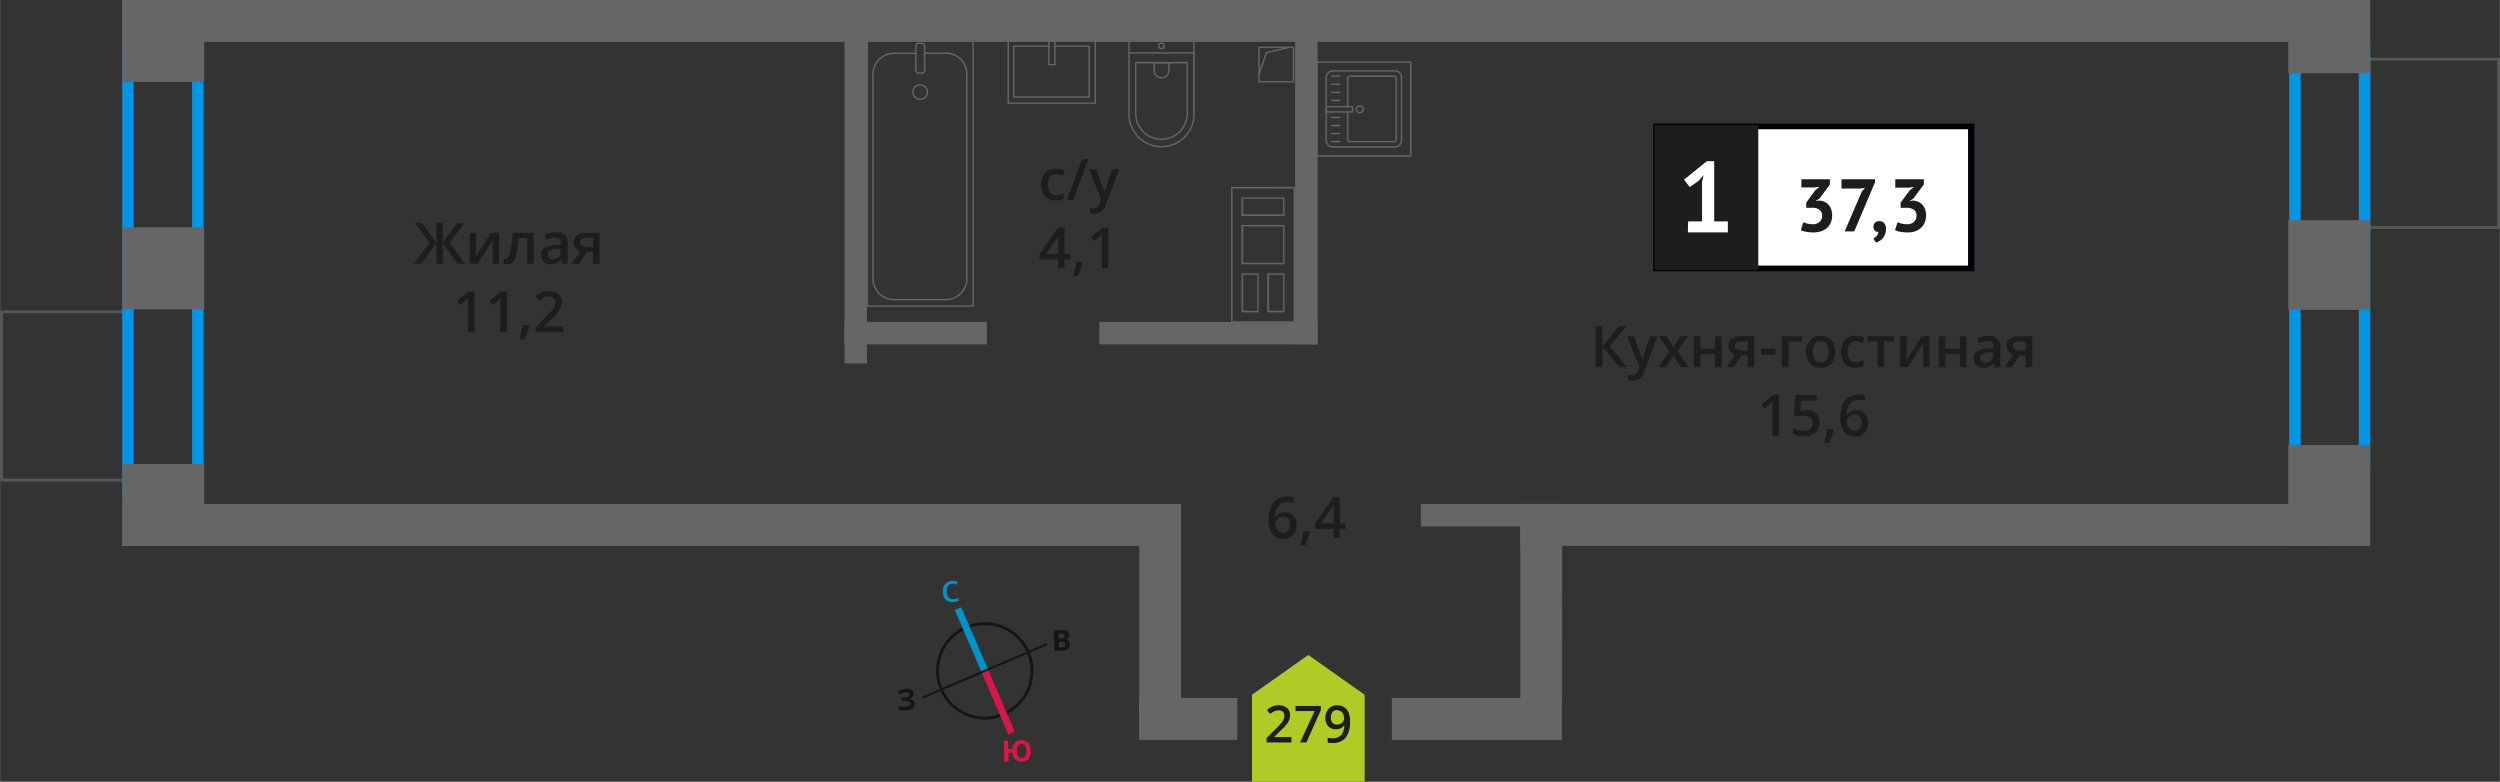 <svg xmlns="http://www.w3.org/2000/svg" width="154.49mm" height="48.31mm" viewBox="0 0 437.92 136.95"><rect x="0" y="0" width="437.92" height="136.95" fill="#333333" stroke="none"/><defs><style>.cls-1,.cls-11,.cls-12,.cls-13,.cls-3,.cls-5{fill:none;}.cls-1{stroke:#575756;}.cls-1,.cls-5{stroke-linecap:round;stroke-linejoin:round;}.cls-1,.cls-9{stroke-width:0.5px;}.cls-2{fill:#0096e7;}.cls-3,.cls-5{stroke:#666;stroke-width:0.25px;}.cls-11,.cls-12,.cls-13,.cls-3{stroke-miterlimit:10;}.cls-4{fill:#666;}.cls-6,.cls-9{fill:#1d1d1b;}.cls-7{fill:#fff;}.cls-8{fill:#050007;}.cls-9{stroke:#1d1d1b;stroke-miterlimit:22.93;}.cls-10{fill:#b2ca25;fill-rule:evenodd;}.cls-11{stroke:#141515;stroke-width:0.52px;}.cls-12{stroke:#0093ca;}.cls-12,.cls-13{stroke-width:1.23px;}.cls-13{stroke:#d61747;}.cls-14{fill:#141515;}.cls-15{fill:#0093ca;}.cls-16{fill:#d61747;}</style></defs><g id="text"><rect class="cls-1" x="411.6" y="13.78" width="29.48" height="22.66" transform="translate(451.45 -401.23) rotate(90)"/><rect class="cls-1" x="-3.16" y="58.03" width="29.48" height="22.66" transform="translate(80.94 57.78) rotate(90)"/><path class="cls-2" d="M33.64,8.24V85H23.39V8.24H33.64m2-2H21.39V87H35.64V6.24Z"/><path class="cls-2" d="M413.2,10V79.76H403V10H413.2m2-2H401V81.76H415.2V8Z"/><rect class="cls-3" x="220.54" y="8.29" width="6.04" height="6.04"/><polyline class="cls-3" points="220.54 13.03 221.83 9.24 225.78 8.29"/><path class="cls-4" d="M226.61,33v1.57h0v4.83h0v8.46h0v8.43H215.9V54.73h0V46.3h0V37.84h0V33h10.71M225,37.84V34.59h-7.54v3.25H225m-7.54,8.46H225V39.42h-7.54V46.3M225,54.73V47.88h-3v6.85h3m-7.53,0h3V47.88h-3v6.85m9.37-22H215.65v2.07h0v2.75h0v2.08h0v6.38h0v2.08h0v6.35h0v2.08h11.21V54.48h0V48.13h0V46.05h0V39.67h0V37.59h0V34.84h0V32.77Zm-2.08,4.82h-7V34.84h7v2.75Zm-7,8.46V39.67h7v6.38Zm7,8.43H222.3V48.13h2.47v6.35Zm-7,0V48.13h2.49v6.35Z"/><rect class="cls-4" x="21.39" width="14.36" height="14.36" transform="translate(21.39 35.76) rotate(-90)"/><rect class="cls-4" x="21.39" y="39.82" width="14.36" height="14.36" transform="translate(-18.43 75.58) rotate(-90)"/><rect class="cls-4" x="400.16" y="39.26" width="15.71" height="14.36" transform="matrix(0, -1, 1, 0, 361.58, 454.45)"/><rect class="cls-4" x="399.18" y="79.61" width="17.68" height="14.36" transform="translate(321.23 494.81) rotate(-90)"/><rect class="cls-4" x="401.61" y="-0.77" width="12.82" height="14.36" transform="translate(401.61 414.43) rotate(-90)"/><rect class="cls-4" x="21.39" y="81.27" width="14.36" height="14.36" transform="translate(-59.87 117.02) rotate(-90)"/><rect class="cls-4" x="266.31" y="88.28" width="142.63" height="7.33" transform="matrix(-1, 0, 0, -1, 675.26, 183.9)"/><rect class="cls-4" x="21.39" y="88.29" width="184.8" height="7.33" transform="translate(227.59 183.92) rotate(180)"/><rect class="cls-4" x="201.29" y="30.82" width="55.08" height="3.94" transform="translate(196.04 261.62) rotate(-90)"/><rect class="cls-4" x="192.57" y="56.39" width="38.23" height="3.94"/><rect class="cls-4" x="248.89" y="88.29" width="20.29" height="3.94"/><rect class="cls-4" x="147.92" y="56.39" width="24.95" height="3.94"/><rect class="cls-4" x="120.68" y="32.49" width="58.41" height="3.94" transform="translate(115.43 184.34) rotate(-90)"/><rect class="cls-4" x="21.39" width="392.76" height="7.33" transform="translate(435.55 7.34) rotate(-180)"/><rect class="cls-4" x="252.55" y="102.06" width="34.88" height="7.33" transform="translate(375.75 -164.25) rotate(90.01)"/><rect class="cls-4" x="185.04" y="102.8" width="36.34" height="7.33" transform="translate(309.69 -96.74) rotate(90)"/><rect class="cls-4" x="243.81" y="122.26" width="29.78" height="7.33" transform="translate(517.4 251.87) rotate(-180)"/><rect class="cls-4" x="199.54" y="122.26" width="17.2" height="7.33" transform="translate(416.27 251.87) rotate(-180)"/><rect class="cls-5" x="232.24" y="12.49" width="13.32" height="13.19" rx="1.09" transform="translate(257.99 -219.82) rotate(90)"/><path class="cls-5" d="M236.07,19.61V24.5a.31.31,0,0,0,.32.31h7.86a.32.32,0,0,0,.32-.31V13.67a.33.33,0,0,0-.32-.32h-7.86a.32.32,0,0,0-.32.32v5"/><circle class="cls-5" cx="238.19" cy="19.15" r="0.6"/><rect class="cls-5" x="234.15" y="16.84" width="0.93" height="4.61" transform="translate(253.76 -215.47) rotate(90)"/><line class="cls-5" x1="233.28" y1="13.35" x2="234.69" y2="13.35"/><line class="cls-5" x1="233.28" y1="14.77" x2="234.69" y2="14.77"/><line class="cls-5" x1="233.28" y1="16.18" x2="234.69" y2="16.18"/><line class="cls-5" x1="233.28" y1="17.59" x2="234.69" y2="17.59"/><line class="cls-5" x1="233.28" y1="20.57" x2="234.69" y2="20.57"/><line class="cls-5" x1="233.28" y1="21.99" x2="234.69" y2="21.99"/><line class="cls-5" x1="233.28" y1="23.4" x2="234.69" y2="23.4"/><line class="cls-5" x1="233.28" y1="24.81" x2="234.69" y2="24.81"/><path class="cls-4" d="M247,11V27.19H230.8V11H247m.25-.25H230.55V27.44h16.71V10.73Z"/><rect class="cls-5" x="151.92" y="6.69" width="18.55" height="46.92"/><rect class="cls-5" x="160.42" y="7.57" width="1.55" height="5.24" rx="0.49"/><path class="cls-5" d="M160.42,9.34H156.6A3.69,3.69,0,0,0,152.91,13v35.8a3.69,3.69,0,0,0,3.69,3.68h9.08a3.68,3.68,0,0,0,3.68-3.68V13a3.68,3.68,0,0,0-3.68-3.68H162"/><circle class="cls-5" cx="161.19" cy="16.13" r="1.27"/><path class="cls-5" d="M193.94,10.5h13.32a5.69,5.69,0,0,1,5.69,5.69v0a5.69,5.69,0,0,1-5.69,5.69H193.94a0,0,0,0,1,0,0V10.5A0,0,0,0,1,193.94,10.5Z" transform="matrix(0, 1, -1, 0, 219.65, -187.25)"/><path class="cls-5" d="M196.73,13.19h8.91a4.51,4.51,0,0,1,4.51,4.51v0a4.51,4.51,0,0,1-4.51,4.51h-8.91a0,0,0,0,1,0,0v-9A0,0,0,0,1,196.73,13.19Z" transform="translate(221.15 -185.75) rotate(90)"/><path class="cls-5" d="M202.13,11h1.34a1.29,1.29,0,0,1,1.29,1.29v0a1.29,1.29,0,0,1-1.29,1.29h-1.34a0,0,0,0,1,0,0V11A0,0,0,0,1,202.13,11Z" transform="matrix(0, 1, -1, 0, 215.75, -191.14)"/><circle class="cls-5" cx="203.44" cy="8.03" r="0.48"/><line class="cls-5" x1="197.75" y1="9.27" x2="209.14" y2="9.27"/><rect class="cls-5" x="178.55" y="4.76" width="11.38" height="15.25" transform="translate(196.62 -171.86) rotate(90)"/><polyline class="cls-5" points="184.78 6.69 184.78 11.31 183.71 11.31 183.71 6.69"/><polyline class="cls-5" points="184.78 8.09 190.79 8.09 190.79 17 177.58 17 177.58 8.09 183.71 8.09"/><path class="cls-6" d="M285,64.32h-1.37l-2.94-3.61v3.61h-1.16V57.18h1.16v3.46l2.89-3.46h1.28L282,60.63Z"/><path class="cls-6" d="M285,58.92h1.25l1.1,3.06a5.33,5.33,0,0,1,.33,1.24h0c0-.18.09-.4.16-.66s.5-1.47,1.24-3.64h1.25L288.09,65a2.2,2.2,0,0,1-2.1,1.69,3.08,3.08,0,0,1-.75-.09v-.91a2.68,2.68,0,0,0,.59.06,1.2,1.2,0,0,0,1.17-1l.2-.51Z"/><path class="cls-6" d="M292.42,61.56l-1.81-2.64h1.3l1.23,1.89,1.24-1.89h1.3l-1.81,2.64,1.91,2.76h-1.3l-1.34-2-1.32,2h-1.3Z"/><path class="cls-6" d="M297.87,58.92v2.17h2.54V58.92h1.15v5.4h-1.15V62h-2.54v2.33h-1.15v-5.4Z"/><path class="cls-6" d="M303.75,64.32h-1.28l1.5-2.21a1.61,1.61,0,0,1-.86-.56,1.63,1.63,0,0,1-.31-1,1.44,1.44,0,0,1,.55-1.2,2.38,2.38,0,0,1,1.49-.43h2.46v5.4h-1.15V62.24h-1.09Zm.17-3.76a.69.69,0,0,0,.32.63,1.56,1.56,0,0,0,.84.2h1.07v-1.6H304.9a1.16,1.16,0,0,0-.72.2A.7.7,0,0,0,303.92,60.56Z"/><path class="cls-6" d="M308.48,62.13v-1H311v1Z"/><path class="cls-6" d="M315.65,58.92v.9h-2.34v4.5h-1.15v-5.4Z"/><path class="cls-6" d="M321.48,61.61a3,3,0,0,1-.67,2.07,2.47,2.47,0,0,1-1.89.74,2.57,2.57,0,0,1-1.34-.34,2.31,2.31,0,0,1-.9-1,3.48,3.48,0,0,1-.31-1.49,2.93,2.93,0,0,1,.68-2,2.42,2.42,0,0,1,1.89-.73,2.39,2.39,0,0,1,1.86.75A2.88,2.88,0,0,1,321.48,61.61Zm-3.93,0c0,1.25.46,1.87,1.39,1.87s1.36-.62,1.36-1.87-.46-1.85-1.37-1.85a1.16,1.16,0,0,0-1.05.48A2.41,2.41,0,0,0,317.55,61.61Z"/><path class="cls-6" d="M325,64.42a2.37,2.37,0,0,1-1.86-.71,3.61,3.61,0,0,1,0-4.15,2.44,2.44,0,0,1,1.92-.73,3.65,3.65,0,0,1,1.54.31l-.35.93a3.43,3.43,0,0,0-1.2-.29c-.93,0-1.4.62-1.4,1.86A2.27,2.27,0,0,0,324,63a1.21,1.21,0,0,0,1,.45,2.86,2.86,0,0,0,1.45-.38v1a2.16,2.16,0,0,1-.65.26A3.56,3.56,0,0,1,325,64.42Z"/><path class="cls-6" d="M331.81,58.92v.9h-1.76v4.5H328.9v-4.5h-1.76v-.9Z"/><path class="cls-6" d="M334,58.92v2.77c0,.32,0,.8-.08,1.42l2.71-4.19H338v5.4h-1.1V61.6q0-.23,0-.72c0-.34,0-.58,0-.74l-2.7,4.18h-1.4v-5.4Z"/><path class="cls-6" d="M340.77,58.92v2.17h2.54V58.92h1.15v5.4h-1.15V62h-2.54v2.33h-1.15v-5.4Z"/><path class="cls-6" d="M349.48,64.32l-.23-.75h0a2.16,2.16,0,0,1-.79.67,2.44,2.44,0,0,1-1,.18,1.73,1.73,0,0,1-1.25-.43,1.63,1.63,0,0,1-.44-1.21,1.41,1.41,0,0,1,.62-1.26,3.53,3.53,0,0,1,1.89-.47l.93,0v-.29a1.09,1.09,0,0,0-.24-.77,1,1,0,0,0-.75-.26,2.68,2.68,0,0,0-.8.13,5.8,5.8,0,0,0-.73.28l-.37-.82a4,4,0,0,1,1-.35,5.08,5.08,0,0,1,1-.11,2.39,2.39,0,0,1,1.55.44,1.77,1.77,0,0,1,.53,1.42v3.63Zm-1.71-.78a1.37,1.37,0,0,0,1-.35,1.27,1.27,0,0,0,.38-1v-.46l-.69,0a2.26,2.26,0,0,0-1.18.28.81.81,0,0,0-.37.74.71.71,0,0,0,.21.55A.91.91,0,0,0,347.77,63.54Z"/><path class="cls-6" d="M352.45,64.32h-1.28l1.5-2.21a1.61,1.61,0,0,1-.86-.56,1.57,1.57,0,0,1-.31-1,1.44,1.44,0,0,1,.55-1.2,2.38,2.38,0,0,1,1.49-.43H356v5.4h-1.15V62.24h-1.09Zm.17-3.76a.7.7,0,0,0,.31.63,1.59,1.59,0,0,0,.85.2h1.07v-1.6H353.6a1.2,1.2,0,0,0-.73.2A.7.7,0,0,0,352.62,60.56Z"/><path class="cls-6" d="M311.63,76.32h-1.15V71.71c0-.55,0-1,0-1.3l-.28.25c-.11.1-.47.4-1.09.9l-.58-.72,2.1-1.66h1Z"/><path class="cls-6" d="M316.39,71.87a2.45,2.45,0,0,1,1.71.57,2,2,0,0,1,.63,1.55,2.27,2.27,0,0,1-.72,1.79,2.93,2.93,0,0,1-2,.64A3.91,3.91,0,0,1,314.1,76V75a3.25,3.25,0,0,0,.91.34,4.19,4.19,0,0,0,.95.12,1.77,1.77,0,0,0,1.18-.34,1.27,1.27,0,0,0,.41-1c0-.85-.55-1.28-1.64-1.28a4.42,4.42,0,0,0-.56.05,6,6,0,0,0-.59.1l-.52-.3.28-3.49h3.71v1h-2.7L315.37,72l.41-.07A5.28,5.28,0,0,1,316.39,71.87Z"/><path class="cls-6" d="M321.25,75.27a17.41,17.41,0,0,1-.86,2.34h-.85a22.42,22.42,0,0,0,.51-2.45h1.12Z"/><path class="cls-6" d="M322.36,73.28q0-4.19,3.42-4.19a4.66,4.66,0,0,1,.91.08v1a3.21,3.21,0,0,0-.86-.11,2.27,2.27,0,0,0-1.73.62,3,3,0,0,0-.62,2h.06a1.51,1.51,0,0,1,.64-.61,2,2,0,0,1,1-.22,1.92,1.92,0,0,1,1.51.6,2.29,2.29,0,0,1,.54,1.61,2.49,2.49,0,0,1-.62,1.78,2.29,2.29,0,0,1-1.72.65,2.35,2.35,0,0,1-1.33-.37,2.28,2.28,0,0,1-.87-1.07A4.34,4.34,0,0,1,322.36,73.28Zm2.5,2.19a1.12,1.12,0,0,0,.91-.38,1.65,1.65,0,0,0,.32-1.09,1.37,1.37,0,0,0-.31-1,1.09,1.09,0,0,0-.9-.35,1.57,1.57,0,0,0-.68.15,1.23,1.23,0,0,0-.49.44,1,1,0,0,0-.18.56A1.79,1.79,0,0,0,323.9,75,1.16,1.16,0,0,0,324.86,75.47Z"/><rect class="cls-7" x="290.07" y="22.16" width="54.7" height="24.87"/><path class="cls-8" d="M344.77,22.65h-54.1V46.53h54.1Zm-54.65-1h55.74V47.52H289.58V21.66Z"/><rect class="cls-9" x="290.07" y="22.16" width="17.68" height="24.87"/><path class="cls-6" d="M317.53,39.28a1.63,1.63,0,0,0,1.23-.43,1.43,1.43,0,0,0,.43-1,1.32,1.32,0,0,0-.45-1.1,2.26,2.26,0,0,0-1.4-.35h-.94v-.9L318,33.31l.75-.59-1,.12h-2.2V31.4h5v.93l-1.84,2.46-.58.36v.06l.55-.08a3.08,3.08,0,0,1,.87.21,2.09,2.09,0,0,1,.72.49,2.41,2.41,0,0,1,.49.79,3,3,0,0,1,.18,1.08,3.24,3.24,0,0,1-.25,1.34,2.75,2.75,0,0,1-.71.94,3,3,0,0,1-1.05.56,4.47,4.47,0,0,1-1.29.18,7.12,7.12,0,0,1-1.19-.11,3.44,3.44,0,0,1-1-.29l.46-1.41a3.66,3.66,0,0,0,.75.27A3.71,3.71,0,0,0,317.53,39.28Z"/><path class="cls-6" d="M323.14,40.54l3-7,.57-.64-.78.13h-3.35V31.4h5.88v.5l-3.65,8.64Z"/><path class="cls-6" d="M328.18,39.7a.9.9,0,0,1,.29-.7,1,1,0,0,1,.73-.26,1.09,1.09,0,0,1,.86.36,1.43,1.43,0,0,1,.31,1,2.57,2.57,0,0,1-.18,1,2.32,2.32,0,0,1-1,1.15,3.07,3.07,0,0,1-.55.24l-.5-.71a1.47,1.47,0,0,0,.62-.47,1.19,1.19,0,0,0,.28-.69.67.67,0,0,1-.56-.18A.89.89,0,0,1,328.18,39.7Z"/><path class="cls-6" d="M334.07,39.28a1.65,1.65,0,0,0,1.23-.43,1.42,1.42,0,0,0,.42-1,1.34,1.34,0,0,0-.44-1.1,2.29,2.29,0,0,0-1.4-.35h-.94v-.9l1.58-2.15.75-.59-1,.12H332V31.4h5v.93l-1.84,2.46-.58.36v.06l.55-.08a3.08,3.08,0,0,1,.87.21,2.19,2.19,0,0,1,.72.49,2.41,2.41,0,0,1,.49.79,3,3,0,0,1,.18,1.08,3.41,3.41,0,0,1-.25,1.34,2.75,2.75,0,0,1-.71.94,3,3,0,0,1-1,.56,4.47,4.47,0,0,1-1.29.18,7,7,0,0,1-1.19-.11,3.44,3.44,0,0,1-1-.29l.46-1.41a3.66,3.66,0,0,0,.75.27A3.71,3.71,0,0,0,334.07,39.28Z"/><path class="cls-7" d="M295.71,38.78h2.44V31.86l.26-1.19-.84,1L296,32.77l-1-1.31,4-3.23h1.28V38.78h2.39v1.93h-7Z"/><polygon class="cls-10" points="239.04 121.7 239.03 121.7 234.1 118.22 229.17 114.73 224.24 118.22 219.31 121.7 219.31 121.7 219.31 121.7 219.31 136.95 239.04 136.95 239.04 121.7 239.04 121.7"/><path class="cls-6" d="M226.22,130.07h-4.36v-.78l1.66-1.67a13.69,13.69,0,0,0,1-1.06,2.52,2.52,0,0,0,.35-.59,1.68,1.68,0,0,0,.11-.6.9.9,0,0,0-.26-.68,1,1,0,0,0-.72-.25,2,2,0,0,0-.72.13,3.85,3.85,0,0,0-.8.5l-.55-.69a3.58,3.58,0,0,1,1-.64,3.12,3.12,0,0,1,1.07-.19,2.13,2.13,0,0,1,1.44.47,1.58,1.58,0,0,1,.54,1.26,2.31,2.31,0,0,1-.15.83,3.61,3.61,0,0,1-.48.8,11.17,11.17,0,0,1-1.08,1.13l-1.11,1.08v0h3.05Z"/><path class="cls-6" d="M227.73,130.07l2.54-5.5h-3.34v-.91h4.44v.72l-2.53,5.69Z"/><path class="cls-6" d="M236.48,126.39a4.41,4.41,0,0,1-.76,2.83,2.79,2.79,0,0,1-2.31.94,3.36,3.36,0,0,1-.84-.07v-.87a2.74,2.74,0,0,0,.79.11,2,2,0,0,0,1.56-.56,2.72,2.72,0,0,0,.56-1.77h0a1.55,1.55,0,0,1-.62.58,2.13,2.13,0,0,1-.86.17,1.73,1.73,0,0,1-1.34-.53,2.06,2.06,0,0,1-.49-1.46,2.26,2.26,0,0,1,.56-1.6,2,2,0,0,1,1.54-.6,2.09,2.09,0,0,1,1.2.34,2.14,2.14,0,0,1,.79,1A3.86,3.86,0,0,1,236.48,126.39Zm-2.24-2a1,1,0,0,0-.82.35,1.51,1.51,0,0,0-.29,1,1.25,1.25,0,0,0,.27.86,1,1,0,0,0,.81.32,1.25,1.25,0,0,0,.87-.31.94.94,0,0,0,.36-.73,1.77,1.77,0,0,0-.15-.73,1.22,1.22,0,0,0-.43-.54A1,1,0,0,0,234.24,124.42Z"/><path class="cls-6" d="M184.87,35.11a2.37,2.37,0,0,1-1.86-.72,3,3,0,0,1-.64-2,3,3,0,0,1,.67-2.09,2.47,2.47,0,0,1,1.93-.74,3.58,3.58,0,0,1,1.53.32l-.34.92a3.73,3.73,0,0,0-1.2-.28c-.94,0-1.4.62-1.4,1.86a2.27,2.27,0,0,0,.34,1.37,1.24,1.24,0,0,0,1,.45,2.88,2.88,0,0,0,1.45-.38v1a2.33,2.33,0,0,1-.66.26A4,4,0,0,1,184.87,35.11Z"/><path class="cls-6" d="M190.65,27.87,188,35H186.9l2.67-7.14Z"/><path class="cls-6" d="M190.73,29.61H192l1.1,3.06a6.67,6.67,0,0,1,.33,1.23h0a5,5,0,0,1,.16-.65c.08-.25.49-1.47,1.24-3.64h1.24l-2.31,6.12a2.19,2.19,0,0,1-2.1,1.68,3.05,3.05,0,0,1-.74-.08v-.91a2.61,2.61,0,0,0,.59.06,1.22,1.22,0,0,0,1.17-1l.2-.51Z"/><path class="cls-6" d="M187.47,45.45h-1V47h-1.12V45.45h-3.26v-.88l3.26-4.72h1.12V44.5h1Zm-2.08-1V42.71c0-.64,0-1.16.05-1.57h0a4.54,4.54,0,0,1-.43.78L183.2,44.5Z"/><path class="cls-6" d="M189.66,46a16.12,16.12,0,0,1-.86,2.34H188c.22-.88.39-1.7.5-2.45h1.13Z"/><path class="cls-6" d="M194.13,47H193V42.4c0-.55,0-1,0-1.31a3.71,3.71,0,0,1-.28.26c-.11.1-.47.4-1.09.9l-.58-.73,2.1-1.65h1Z"/><path class="cls-6" d="M222.24,91.17q0-4.19,3.42-4.19a3.94,3.94,0,0,1,.91.09v1a3.22,3.22,0,0,0-.86-.1,2.27,2.27,0,0,0-1.73.61,3,3,0,0,0-.62,2h.06a1.57,1.57,0,0,1,.64-.61,2.15,2.15,0,0,1,1-.22,1.94,1.94,0,0,1,1.51.6,2.31,2.31,0,0,1,.54,1.61,2.45,2.45,0,0,1-.63,1.78,2.25,2.25,0,0,1-1.71.65,2.35,2.35,0,0,1-1.33-.37,2.28,2.28,0,0,1-.87-1.07A4.34,4.34,0,0,1,222.24,91.17Zm2.49,2.19a1.09,1.09,0,0,0,.91-.38,1.59,1.59,0,0,0,.32-1.09,1.42,1.42,0,0,0-.3-1,1.1,1.1,0,0,0-.9-.35,1.45,1.45,0,0,0-.68.16,1.21,1.21,0,0,0-.49.43,1,1,0,0,0-.18.56,1.79,1.79,0,0,0,.37,1.16A1.15,1.15,0,0,0,224.73,93.36Z"/><path class="cls-6" d="M229.5,93.16a15.89,15.89,0,0,1-.85,2.34h-.85a24.85,24.85,0,0,0,.5-2.45h1.13Z"/><path class="cls-6" d="M235.7,92.66h-1v1.55h-1.11V92.66h-3.27v-.89l3.27-4.71h1.11V91.7h1Zm-2.08-1V89.91c0-.64,0-1.16,0-1.57h0a7.42,7.42,0,0,1-.43.79l-1.78,2.57Z"/><path class="cls-6" d="M75.25,42.5l-2.61-3.44h1.25l2.54,3.45V39.06h1.11v3.45l2.54-3.45h1.25L78.72,42.5l2.72,3.69H80.15l-2.61-3.61v3.61H76.43V42.58l-2.61,3.61h-1.3Z"/><path class="cls-6" d="M83.37,40.79v2.77c0,.32,0,.8-.08,1.42L86,40.79h1.4v5.4H86.3V43.47c0-.15,0-.39,0-.72s0-.58.05-.74l-2.7,4.18h-1.4v-5.4Z"/><path class="cls-6" d="M93.48,46.19H92.32v-4.5H90.83a19.26,19.26,0,0,1-.37,2.72,3.59,3.59,0,0,1-.6,1.42,1.21,1.21,0,0,1-1,.45,1.42,1.42,0,0,1-.63-.11v-.89a1.13,1.13,0,0,0,.36.06c.33,0,.59-.37.78-1.12a21.16,21.16,0,0,0,.45-3.43h3.63Z"/><path class="cls-6" d="M98.49,46.19l-.22-.75h0a2.14,2.14,0,0,1-.79.67,2.45,2.45,0,0,1-1,.18,1.7,1.7,0,0,1-1.24-.43,1.58,1.58,0,0,1-.45-1.21,1.41,1.41,0,0,1,.63-1.26,3.51,3.51,0,0,1,1.88-.47l.94,0V42.6a1.09,1.09,0,0,0-.24-.77,1,1,0,0,0-.75-.25,2.63,2.63,0,0,0-.8.12,4.62,4.62,0,0,0-.73.29l-.37-.82a3.65,3.65,0,0,1,1-.35,4.44,4.44,0,0,1,1-.12,2.34,2.34,0,0,1,1.56.45,1.75,1.75,0,0,1,.53,1.41v3.63Zm-1.7-.78a1.39,1.39,0,0,0,1-.35,1.25,1.25,0,0,0,.38-1v-.47l-.7,0a2.34,2.34,0,0,0-1.17.27.81.81,0,0,0-.37.74.75.75,0,0,0,.21.56A.94.94,0,0,0,96.79,45.41Z"/><path class="cls-6" d="M101.47,46.19h-1.29L101.69,44a1.53,1.53,0,0,1-1.17-1.56,1.42,1.42,0,0,1,.54-1.19,2.37,2.37,0,0,1,1.5-.44H105v5.4h-1.15V44.11h-1.09Zm.16-3.76a.71.71,0,0,0,.32.63,1.59,1.59,0,0,0,.85.2h1.07v-1.6h-1.25a1.18,1.18,0,0,0-.73.2A.7.7,0,0,0,101.63,42.43Z"/><path class="cls-6" d="M83.09,58.19H81.94v-4.6c0-.56,0-1,0-1.31l-.28.25c-.1.1-.47.4-1.09.9L80,52.71l2.1-1.65h1Z"/><path class="cls-6" d="M88.8,58.19H87.65v-4.6c0-.56,0-1,0-1.31l-.28.25c-.11.1-.47.4-1.09.9l-.58-.72,2.1-1.65h1Z"/><path class="cls-6" d="M92.71,57.14a16.12,16.12,0,0,1-.86,2.34H91A22.42,22.42,0,0,0,91.51,57h1.13Z"/><path class="cls-6" d="M98.65,58.19H93.81v-.86l1.84-1.86c.54-.55.9-.95,1.08-1.18a2.58,2.58,0,0,0,.39-.66,1.76,1.76,0,0,0,.12-.66,1,1,0,0,0-.29-.76,1.13,1.13,0,0,0-.8-.28,2,2,0,0,0-.8.16,3.73,3.73,0,0,0-.88.54l-.62-.75A3.87,3.87,0,0,1,95,51.16,3.44,3.44,0,0,1,96.2,51a2.4,2.4,0,0,1,1.6.52,1.77,1.77,0,0,1,.6,1.4,2.39,2.39,0,0,1-.18.92,3.58,3.58,0,0,1-.53.9,13.45,13.45,0,0,1-1.19,1.24l-1.24,1.2v0h3.39Z"/><path class="cls-11" d="M169.24,109.92a8.27,8.27,0,1,1-4.34,10.86,8.25,8.25,0,0,1,4.34-10.86Z"/><line class="cls-12" x1="167.81" y1="106.62" x2="172.5" y2="117.52"/><line class="cls-13" x1="177.19" y1="128.42" x2="172.5" y2="117.52"/><polygon class="cls-14" points="161.52 122.03 172.42 117.34 172.57 117.69 161.67 122.38 161.52 122.03"/><polygon class="cls-14" points="183.33 112.67 172.42 117.34 172.57 117.69 183.48 113.01 183.33 112.67"/><path class="cls-15" d="M166.81,102.25a1,1,0,0,0-.77.44,1.56,1.56,0,0,0-.21,1,1.64,1.64,0,0,0,.36,1,1,1,0,0,0,.84.28,1.63,1.63,0,0,0,.45-.09,3.12,3.12,0,0,0,.43-.15l0,.51a2.51,2.51,0,0,1-.95.24,1.56,1.56,0,0,1-1.26-.39,2,2,0,0,1-.53-1.34,2.35,2.35,0,0,1,.12-1,1.53,1.53,0,0,1,.55-.7,2,2,0,0,1,.91-.3,2.44,2.44,0,0,1,1,.15l-.17.52a3.1,3.1,0,0,0-.4-.13,1.65,1.65,0,0,0-.45,0Z"/><path class="cls-16" d="M180.56,131.5a2.05,2.05,0,0,1-.38,1.39,1.54,1.54,0,0,1-1.19.53,1.56,1.56,0,0,1-1.14-.37,1.83,1.83,0,0,1-.52-1.2l-.7,0,.05,1.57-.77,0-.11-3.65.76,0,.05,1.44.72,0a1.64,1.64,0,0,1,.45-1.12,1.56,1.56,0,0,1,1.1-.41,1.46,1.46,0,0,1,1.21.45,2.07,2.07,0,0,1,.47,1.37Zm-2.45.08a1.73,1.73,0,0,0,.24.91.72.72,0,0,0,.62.29c.55,0,.82-.43.79-1.25a1.67,1.67,0,0,0-.24-.93.69.69,0,0,0-.62-.29.73.73,0,0,0-.61.33,1.87,1.87,0,0,0-.18.94Z"/><path class="cls-14" d="M184.59,110.44l1.15-.06a2.19,2.19,0,0,1,1.12.15.77.77,0,0,1,.39.69.94.94,0,0,1-.12.54.61.61,0,0,1-.39.27v0a.78.78,0,0,1,.5.26,1,1,0,0,1,.19.56.91.91,0,0,1-.32.78,1.49,1.49,0,0,1-1,.35l-1.37.07Zm.86,1.39.44,0a.81.81,0,0,0,.45-.12c.1-.07.12-.17.12-.33a.33.33,0,0,0-.17-.29.92.92,0,0,0-.49-.07l-.39,0Zm0,.61.05.94.49,0a.75.75,0,0,0,.47-.14.47.47,0,0,0,.12-.38c0-.3-.23-.45-.66-.43Z"/><path class="cls-14" d="M160,121.53a.72.72,0,0,1-.23.58,1,1,0,0,1-.65.34v0a1.43,1.43,0,0,1,.79.22.72.72,0,0,1,.31.57.92.92,0,0,1-.35.83,2,2,0,0,1-1.11.36,3.38,3.38,0,0,1-1.3-.11l0-.65a2.54,2.54,0,0,0,.56.14,2.92,2.92,0,0,0,.59,0c.61,0,.91-.22.88-.58a.4.4,0,0,0-.31-.35,2.49,2.49,0,0,0-.89-.08l-.35,0,0-.61.3,0a2.49,2.49,0,0,0,.85-.15.39.39,0,0,0,.23-.39.34.34,0,0,0-.18-.29,1.15,1.15,0,0,0-.51-.08,1.78,1.78,0,0,0-1,.36l-.38-.48a2.44,2.44,0,0,1,.65-.36,4.3,4.3,0,0,1,.76-.13,1.67,1.67,0,0,1,1,.19.78.78,0,0,1,.4.63Z"/></g></svg>